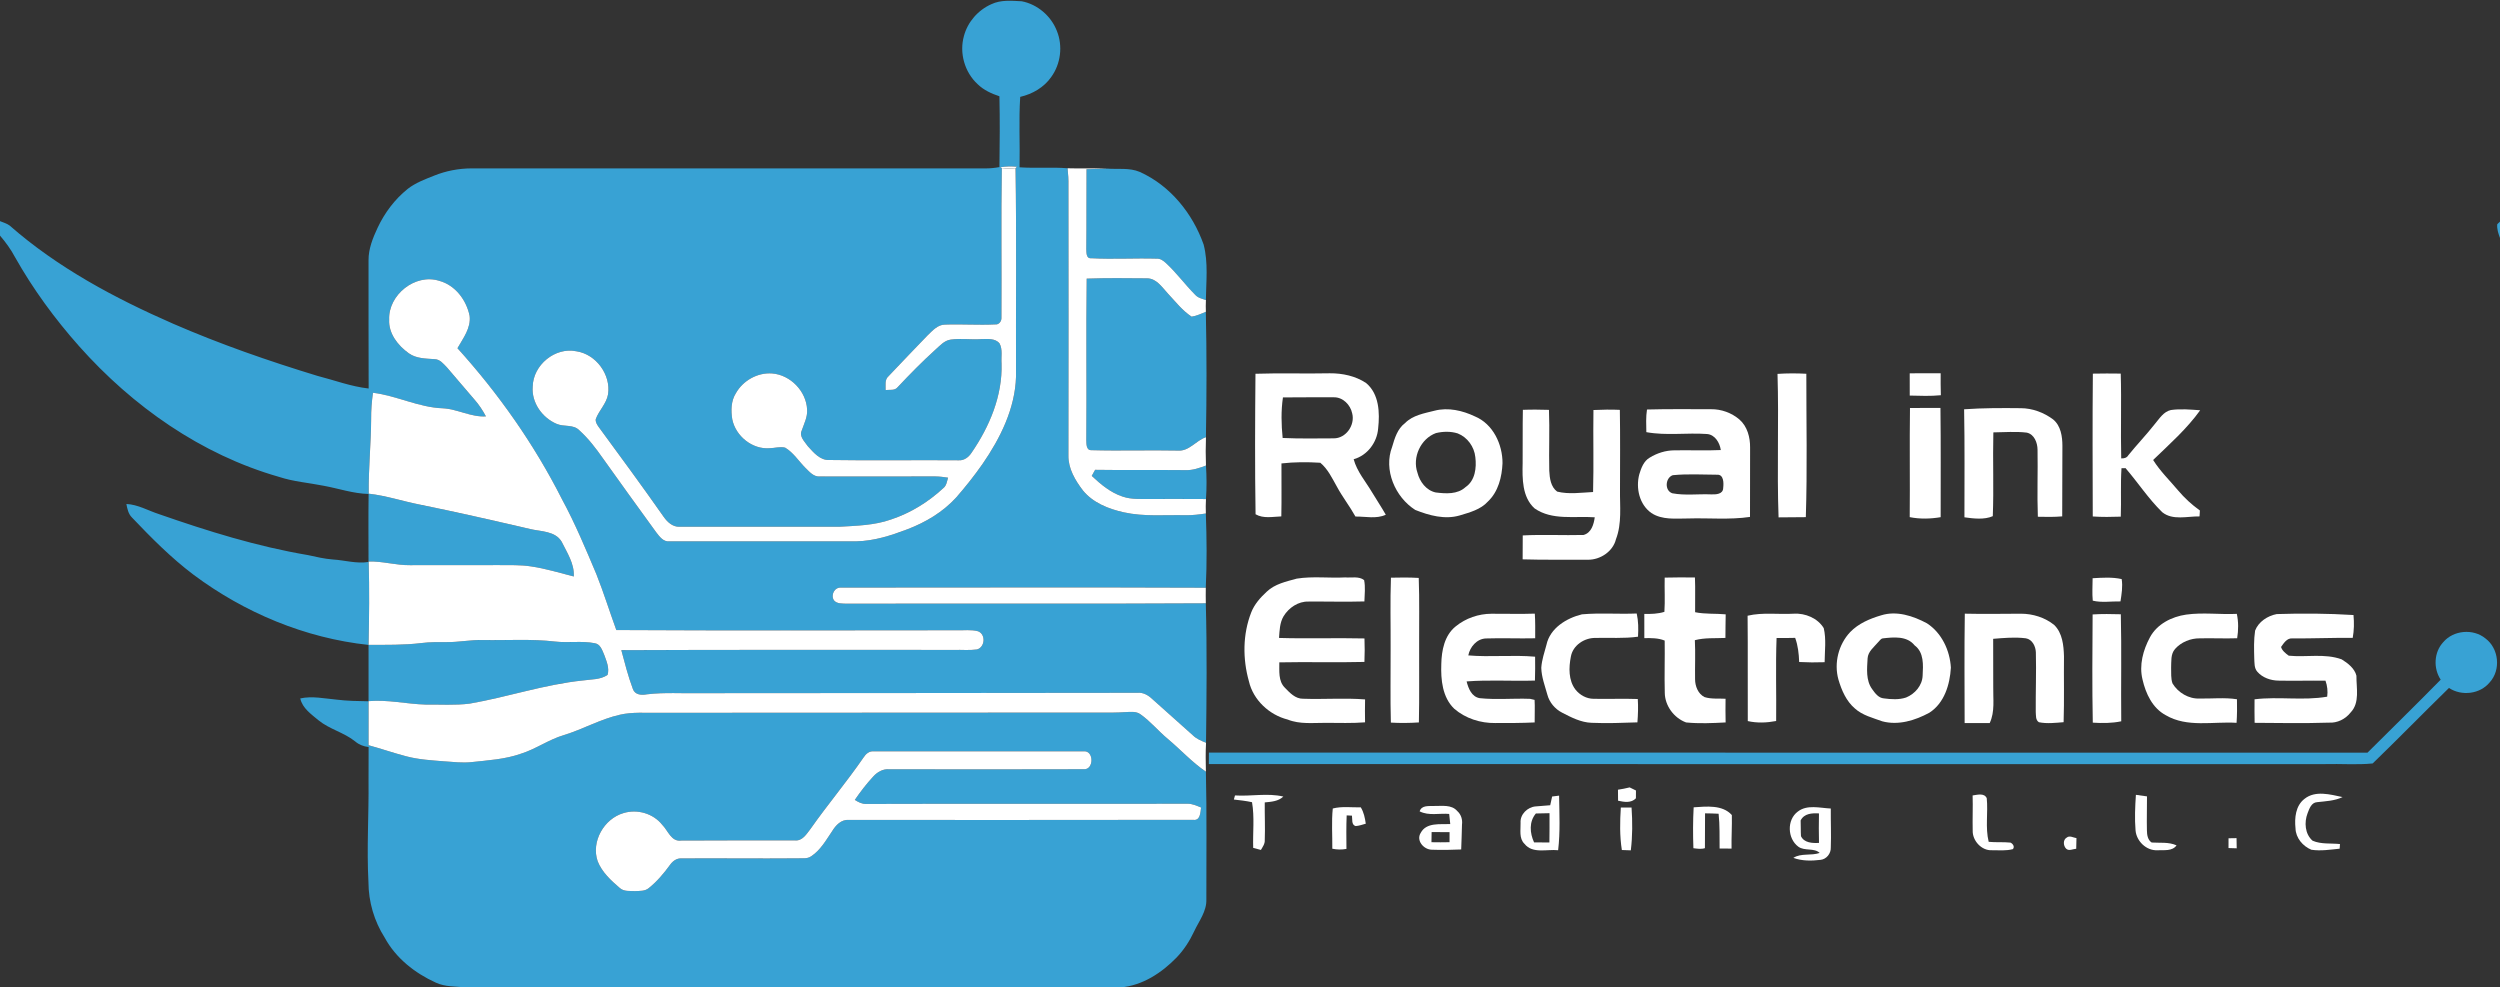 <svg width="238" height="94" viewBox="0 0 238 94" fill="none" xmlns="http://www.w3.org/2000/svg">
<rect x="0" y="0" width="238" height="94" fill="#333333" stroke="none"/>
<g clip-path="url(#clip0_15714_3864)">
<path d="M94.377 0.399C95.277 -0.031 96.308 0.07 97.274 0.122C98.769 0.41 100.059 1.522 100.609 2.93C101.195 4.36 100.988 6.078 100.077 7.329C99.39 8.32 98.289 8.954 97.124 9.222C96.979 11.453 97.111 13.692 97.061 15.928C98.582 16.035 100.11 15.893 101.631 16.019C101.693 16.571 101.726 17.124 101.713 17.68C101.723 26.242 101.728 34.804 101.712 43.364C101.691 44.612 102.362 45.738 103.099 46.698C104.057 47.871 105.546 48.456 106.992 48.775C108.923 49.203 110.909 49.002 112.87 49.05C113.514 49.057 114.158 48.982 114.795 48.884C114.883 51.238 114.903 53.597 114.79 55.952C103.214 55.901 91.636 55.943 80.061 55.94C79.438 55.899 79.066 56.639 79.383 57.145C79.674 57.506 80.196 57.448 80.614 57.471C92.007 57.437 103.399 57.502 114.792 57.433C114.914 61.856 114.867 66.287 114.813 70.71C114.361 70.533 113.905 70.34 113.553 69.996C112.278 68.837 110.971 67.71 109.696 66.551C109.313 66.187 108.83 65.901 108.28 65.955C94.418 65.979 80.554 65.979 66.689 65.992C64.987 66.03 63.278 65.895 61.585 66.099C61.074 66.199 60.442 66.161 60.246 65.585C59.797 64.385 59.48 63.133 59.148 61.897C69.725 61.847 80.303 61.88 90.88 61.871C91.585 61.855 92.296 61.926 92.998 61.829C93.773 61.632 93.87 60.383 93.106 60.097C92.444 59.918 91.745 60.026 91.068 60.002C80.27 60.009 69.471 60.044 58.672 59.982C58.027 58.217 57.474 56.417 56.777 54.67C55.761 52.26 54.753 49.839 53.505 47.536C50.865 42.319 47.475 37.491 43.549 33.15C44.09 32.199 44.852 31.219 44.705 30.064C44.399 28.567 43.34 27.142 41.809 26.734C39.524 26.014 36.953 28.075 37.048 30.427C36.979 31.755 37.886 32.9 38.917 33.635C39.632 34.145 40.542 34.132 41.383 34.192C41.885 34.206 42.215 34.638 42.538 34.966C43.421 35.97 44.264 37.01 45.147 38.014C45.586 38.506 45.951 39.058 46.259 39.641C44.833 39.726 43.56 38.943 42.155 38.87C39.857 38.79 37.772 37.668 35.506 37.393C35.39 38.222 35.323 39.058 35.332 39.896C35.323 42.266 35.068 44.629 35.103 46.998C36.759 47.184 38.346 47.722 39.978 48.041C43.485 48.753 46.973 49.549 50.458 50.361C51.492 50.607 52.853 50.538 53.467 51.569C53.985 52.618 54.691 53.66 54.625 54.881C53.28 54.54 51.95 54.129 50.574 53.926C49.542 53.761 48.496 53.812 47.457 53.797C44.647 53.784 41.838 53.821 39.029 53.804C37.706 53.825 36.422 53.416 35.097 53.456C35.176 56.102 35.141 58.747 35.088 61.392C36.77 61.386 38.457 61.423 40.13 61.217C40.922 61.117 41.721 61.126 42.517 61.13C43.675 61.144 44.817 60.898 45.975 60.933C48.267 60.975 50.568 60.811 52.851 61.077C54.102 61.221 55.374 60.989 56.612 61.233C57.16 61.313 57.325 61.9 57.516 62.33C57.734 62.935 58.034 63.598 57.84 64.248C57.158 64.72 56.286 64.665 55.5 64.78C51.838 65.156 48.335 66.356 44.718 66.984C43.316 67.161 41.898 67.061 40.489 67.076C38.687 67.021 36.9 66.589 35.088 66.749C35.083 68.149 35.086 69.546 35.086 70.945C36.285 71.273 37.457 71.683 38.661 71.996C39.848 72.315 41.083 72.382 42.305 72.481C43.157 72.535 44.013 72.646 44.866 72.555C46.457 72.38 48.082 72.291 49.601 71.75C51.023 71.306 52.246 70.404 53.677 69.981C55.493 69.429 57.16 68.458 59.02 68.041C60.215 67.768 61.448 67.879 62.662 67.859C76.653 67.843 90.642 67.855 104.632 67.837C105.48 67.846 106.329 67.85 107.177 67.791C107.648 67.772 108.174 67.706 108.579 68.005C109.537 68.682 110.283 69.608 111.184 70.353C112.402 71.377 113.481 72.564 114.801 73.466C114.898 77.521 114.834 81.578 114.845 85.633C114.881 86.759 114.145 87.679 113.69 88.652C113.263 89.566 112.712 90.426 112.01 91.157C110.594 92.612 108.767 93.824 106.691 94H44.341C43.382 93.902 42.38 93.962 41.488 93.545C39.494 92.64 37.679 91.21 36.627 89.269C35.625 87.699 35.083 85.85 35.077 83.99C34.903 80.769 35.119 77.545 35.084 74.322C35.083 73.253 35.081 72.186 35.092 71.118C34.619 71.065 34.174 70.896 33.813 70.584C32.758 69.732 31.372 69.429 30.321 68.571C29.626 67.988 28.798 67.433 28.584 66.491C29.729 66.238 30.89 66.502 32.036 66.604C33.047 66.733 34.068 66.742 35.086 66.762C35.079 64.973 35.084 63.186 35.086 61.397C29.049 60.751 23.261 58.328 18.421 54.712C16.286 53.103 14.401 51.199 12.565 49.27C12.217 48.926 12.118 48.44 12.032 47.979C13.137 48.033 14.099 48.609 15.127 48.942C19.756 50.556 24.463 52.026 29.309 52.843C30.093 53.014 30.878 53.2 31.682 53.263C32.818 53.329 33.939 53.686 35.083 53.498C35.081 51.342 35.061 49.183 35.092 47.026C33.628 46.991 32.239 46.505 30.812 46.244C29.395 45.96 27.941 45.856 26.563 45.399C19.137 43.277 12.613 38.673 7.53 32.957C5.211 30.345 3.135 27.512 1.424 24.471C1.033 23.735 0.542 23.061 0 22.429V21.052C0.31 21.181 0.645 21.271 0.92 21.473C5.487 25.481 10.92 28.386 16.471 30.814C20.938 32.755 25.548 34.36 30.207 35.779C31.832 36.194 33.419 36.801 35.095 36.986C35.073 32.915 35.094 28.845 35.084 24.776C35.077 23.69 35.491 22.664 35.942 21.697C36.609 20.27 37.578 18.977 38.809 17.986C39.56 17.401 40.465 17.066 41.343 16.716C42.464 16.265 43.674 16.035 44.883 16.03C61.187 16.033 77.492 16.03 93.797 16.031C94.249 16.039 94.702 15.988 95.147 15.908C95.176 13.661 95.196 11.412 95.145 9.165C94.39 8.916 93.648 8.577 93.075 8.018C91.832 6.879 91.31 5.041 91.768 3.423C92.12 2.092 93.113 0.957 94.377 0.399ZM95.218 15.926L95.376 16C95.293 20.746 95.37 25.497 95.337 30.246C95.359 30.579 95.099 30.933 94.738 30.886C93.146 30.968 91.552 30.844 89.96 30.904C89.271 30.907 88.793 31.467 88.333 31.9C87.074 33.199 85.828 34.511 84.582 35.822C84.2 36.152 84.33 36.69 84.309 37.132C84.692 37.083 85.18 37.211 85.455 36.863C86.605 35.64 87.78 34.44 89.026 33.312C89.471 32.926 89.885 32.418 90.506 32.33C91.473 32.192 92.454 32.356 93.427 32.283C94.009 32.277 94.749 32.186 95.16 32.698C95.471 33.283 95.301 33.975 95.348 34.609C95.445 37.677 94.198 40.623 92.483 43.117C92.214 43.526 91.768 43.863 91.254 43.822C87.157 43.787 83.06 43.86 78.963 43.792C78.075 43.845 77.448 43.069 76.904 42.479C76.611 42.044 76.063 41.559 76.325 40.991C76.545 40.34 76.889 39.697 76.838 38.989C76.759 37.247 75.249 35.684 73.498 35.553C72.115 35.453 70.739 36.232 70.062 37.424C69.588 38.165 69.579 39.09 69.714 39.93C70.042 41.515 71.614 42.8 73.263 42.67C73.754 42.661 74.256 42.495 74.746 42.615C75.537 43.086 76.034 43.896 76.673 44.537C77.054 44.905 77.454 45.405 78.045 45.363C81.71 45.359 85.376 45.366 89.04 45.355C89.447 45.359 89.854 45.414 90.257 45.476C90.149 45.822 90.114 46.232 89.802 46.472C88.375 47.795 86.678 48.844 84.823 49.458C83.241 50.015 81.547 50.052 79.888 50.148C74.819 50.141 69.749 50.139 64.68 50.148C64.038 50.168 63.533 49.7 63.19 49.212C61.164 46.321 59.073 43.477 56.983 40.632C56.834 40.417 56.682 40.178 56.715 39.905C57.019 39.072 57.739 38.429 57.888 37.533C58.17 35.677 56.754 33.729 54.881 33.443C52.842 33.019 50.753 34.757 50.715 36.801C50.587 38.325 51.622 39.779 53.007 40.358C53.699 40.65 54.586 40.382 55.152 40.963C56.024 41.75 56.741 42.692 57.411 43.65C59.084 45.993 60.762 48.332 62.459 50.658C62.778 51.07 63.151 51.611 63.752 51.536C69.68 51.527 75.607 51.531 81.534 51.535C83.21 51.502 84.826 50.983 86.376 50.391C88.126 49.726 89.78 48.738 91.043 47.346C91.928 46.33 92.769 45.273 93.54 44.168C95.233 41.717 96.633 38.894 96.726 35.872C96.701 29.252 96.785 22.63 96.679 16.011L96.816 15.877C96.283 15.833 95.744 15.829 95.218 15.926ZM82.219 72.096C80.62 74.426 78.791 76.59 77.166 78.904C76.788 79.39 76.394 80.082 75.671 80.008C72.067 80.015 68.463 79.993 64.859 80.022C63.901 80.161 63.597 79.072 63.043 78.523C62.193 77.447 60.674 77.002 59.364 77.403C57.494 77.942 56.253 80.137 56.898 81.993C57.309 83.034 58.164 83.819 58.998 84.533C59.392 84.895 59.969 84.806 60.462 84.835C60.898 84.812 61.4 84.852 61.759 84.549C62.545 83.921 63.197 83.143 63.787 82.332C64.035 81.983 64.416 81.695 64.868 81.72C68.529 81.697 72.19 81.746 75.85 81.713C76.307 81.684 76.821 81.8 77.223 81.52C78.111 80.939 78.635 79.982 79.22 79.13C79.557 78.57 80.083 78 80.803 78.061C91.732 78.053 102.661 78.075 113.591 78.049C114.273 78.155 114.278 77.332 114.341 76.874C113.927 76.709 113.509 76.51 113.055 76.516C102.855 76.541 92.653 76.501 82.454 76.536C82.054 76.552 81.702 76.353 81.376 76.151C81.913 75.37 82.49 74.614 83.137 73.92C83.52 73.499 84.055 73.184 84.645 73.233C90.814 73.238 96.985 73.255 103.154 73.229C104.158 73.326 104.163 71.4 103.141 71.53C96.486 71.519 89.83 71.528 83.175 71.526C82.76 71.49 82.426 71.768 82.219 72.096Z" fill="#38A2D4"/>
<path d="M105.404 16.052C106.431 16.13 107.518 15.95 108.493 16.361C111.409 17.666 113.546 20.327 114.588 23.289C115.035 25.009 114.823 26.809 114.799 28.565C114.434 28.443 114.033 28.359 113.771 28.059C112.798 27.08 111.987 25.953 110.966 25.022C110.733 24.809 110.457 24.608 110.125 24.627C108.042 24.563 105.953 24.701 103.872 24.585C103.375 24.627 103.43 24.02 103.41 23.688C103.441 21.162 103.412 18.637 103.432 16.11C104.088 16.099 104.746 16.075 105.404 16.052Z" fill="#38A2D4"/>
<path d="M237.739 21.343C237.803 21.282 237.933 21.158 237.999 21.096V22.657C237.843 22.234 237.693 21.799 237.739 21.343Z" fill="#38A2D4"/>
<path d="M103.449 26.526C105.365 26.453 107.283 26.484 109.2 26.497C110.094 26.508 110.616 27.335 111.158 27.922C111.886 28.692 112.542 29.558 113.438 30.146C113.914 30.077 114.354 29.862 114.795 29.68C114.885 33.658 114.874 37.642 114.804 41.621C113.848 41.936 113.201 42.98 112.128 42.896C109.381 42.838 106.633 42.938 103.89 42.858C103.392 42.869 103.427 42.253 103.41 41.912C103.456 36.784 103.377 31.654 103.449 26.526Z" fill="#38A2D4"/>
<path d="M112.871 44.756C113.545 44.783 114.186 44.55 114.808 44.318C114.877 45.38 114.883 46.446 114.808 47.508C113.062 47.494 111.314 47.503 109.568 47.503C108.67 47.494 107.745 47.572 106.88 47.277C105.733 46.907 104.797 46.115 103.934 45.306C104.04 45.113 104.144 44.918 104.254 44.726C107.125 44.77 110 44.726 112.871 44.756Z" fill="#38A2D4"/>
<path d="M232.605 61.126C233.58 59.984 235.456 59.825 236.616 60.78C237.9 61.738 238.104 63.778 237.019 64.961C236.097 66.087 234.342 66.29 233.142 65.493C230.705 67.874 228.325 70.313 225.878 72.681C224.386 72.83 222.84 72.699 221.328 72.743C185.912 72.739 150.496 72.752 115.082 72.737C115.082 72.373 115.084 72.011 115.088 71.648C151.854 71.655 188.618 71.646 225.385 71.654C227.71 69.338 230.055 67.045 232.354 64.706C231.638 63.623 231.706 62.086 232.605 61.126Z" fill="#38A2D4"/>
<path d="M95.219 15.925C95.745 15.829 96.283 15.832 96.816 15.876L96.679 16.011C96.245 16.049 95.807 16.055 95.376 16L95.219 15.925Z" fill="white"/>
<path d="M119.521 35.583C121.879 35.501 124.237 35.59 126.595 35.537C127.797 35.528 129.047 35.791 130.054 36.465C131.302 37.507 131.364 39.303 131.199 40.793C131.099 42.117 130.173 43.358 128.869 43.72C129.186 44.892 129.998 45.821 130.606 46.845C131.04 47.568 131.509 48.269 131.927 49.002C131.033 49.424 129.994 49.162 129.039 49.175C128.497 48.198 127.803 47.316 127.275 46.333C126.819 45.528 126.419 44.66 125.694 44.054C124.461 43.977 123.222 43.979 121.995 44.119C121.984 45.799 122.02 47.48 121.982 49.162C121.163 49.189 120.28 49.391 119.53 48.958C119.461 44.5 119.481 40.041 119.521 35.583ZM122.108 41.695C123.724 41.768 125.346 41.74 126.963 41.731C128.143 41.742 129.014 40.463 128.731 39.361C128.567 38.543 127.843 37.798 126.967 37.822C125.357 37.82 123.746 37.82 122.136 37.834C121.947 39.115 121.98 40.41 122.108 41.695Z" fill="white"/>
<path d="M169.219 35.594C170.131 35.532 171.047 35.534 171.963 35.582C171.958 40.132 172.06 44.685 171.914 49.233C171.049 49.233 170.182 49.246 169.32 49.254C169.155 44.701 169.358 40.147 169.219 35.594Z" fill="white"/>
<path d="M181.805 35.541C182.787 35.528 183.767 35.535 184.751 35.534C184.749 36.231 184.745 36.927 184.769 37.625C183.783 37.723 182.794 37.683 181.808 37.658C181.808 36.951 181.81 36.246 181.805 35.541Z" fill="white"/>
<path d="M199.24 35.571C200.125 35.549 201.01 35.556 201.894 35.566C201.975 38.256 201.874 40.947 201.94 43.638C202.21 43.656 202.477 43.588 202.62 43.335C203.437 42.324 204.342 41.384 205.145 40.36C205.577 39.852 205.969 39.187 206.671 39.034C207.594 38.903 208.531 38.992 209.458 39.056C208.188 40.827 206.539 42.282 204.978 43.791C205.643 44.853 206.55 45.733 207.354 46.687C207.963 47.407 208.659 48.051 209.43 48.6C209.421 48.74 209.405 49.023 209.395 49.163C208.219 49.141 206.841 49.569 205.839 48.757C204.536 47.481 203.536 45.946 202.353 44.568C202.257 44.57 202.063 44.574 201.966 44.576C201.865 46.11 201.955 47.649 201.898 49.185C201.008 49.216 200.117 49.23 199.23 49.168C199.219 44.636 199.197 40.103 199.24 35.571Z" fill="white"/>
<path d="M181.83 38.84C182.796 38.833 183.763 38.839 184.731 38.835C184.775 42.302 184.747 45.768 184.751 49.235C183.778 49.401 182.776 49.425 181.805 49.231C181.839 45.768 181.781 42.303 181.83 38.84Z" fill="white"/>
<path d="M186.984 38.964C188.778 38.837 190.577 38.839 192.375 38.859C193.485 38.861 194.575 39.272 195.458 39.93C196.191 40.533 196.339 41.549 196.341 42.442C196.321 44.681 196.341 46.92 196.323 49.159C195.552 49.224 194.777 49.215 194.003 49.195C193.923 47.067 194.013 44.94 193.974 42.812C193.969 42.152 193.665 41.331 192.939 41.185C191.887 41.058 190.823 41.154 189.767 41.163C189.7 43.821 189.819 46.483 189.714 49.139C188.914 49.494 187.888 49.37 187.014 49.248C187.012 45.821 187.049 42.393 186.984 38.964Z" fill="white"/>
<path d="M136.579 39.096C137.869 38.764 139.232 39.081 140.41 39.641C142.14 40.358 143.048 42.309 143.039 44.096C142.983 45.406 142.642 46.805 141.654 47.74C140.962 48.512 139.921 48.78 138.965 49.07C137.548 49.485 136.055 49.073 134.73 48.545C132.81 47.321 131.694 44.719 132.532 42.539C132.775 41.712 133.034 40.826 133.757 40.28C134.505 39.52 135.59 39.349 136.579 39.096ZM136.702 41.229C135.243 41.763 134.434 43.548 134.941 45C135.157 45.854 135.773 46.687 136.678 46.882C137.638 47.002 138.752 47.08 139.52 46.372C140.438 45.749 140.577 44.53 140.452 43.519C140.352 42.537 139.701 41.623 138.772 41.26C138.105 41.05 137.376 41.069 136.702 41.229Z" fill="white"/>
<path d="M144.977 39.016C145.806 38.983 146.634 38.994 147.462 39.019C147.537 40.952 147.445 42.887 147.491 44.819C147.526 45.523 147.629 46.352 148.242 46.801C149.358 47.078 150.527 46.896 151.661 46.84C151.733 44.238 151.656 41.635 151.696 39.034C152.533 38.995 153.371 38.979 154.21 39.019C154.25 41.555 154.228 44.089 154.224 46.623C154.201 48.197 154.419 49.825 153.84 51.332C153.552 52.509 152.335 53.31 151.146 53.287C149.083 53.27 147.018 53.314 144.955 53.25C144.959 52.491 144.968 51.733 144.965 50.973C146.89 50.873 148.821 50.979 150.749 50.929C151.496 50.736 151.731 49.917 151.819 49.246C149.91 49.111 147.762 49.565 146.088 48.397C144.9 47.321 144.922 45.561 144.955 44.087C144.972 42.397 144.943 40.706 144.977 39.016Z" fill="white"/>
<path d="M156.732 41.141C156.717 40.422 156.683 39.698 156.793 38.986C158.823 38.928 160.856 38.959 162.888 38.957C163.863 38.944 164.845 39.297 165.585 39.93C166.349 40.589 166.622 41.642 166.609 42.615C166.597 44.814 166.611 47.012 166.6 49.211C164.638 49.501 162.654 49.297 160.68 49.359C159.517 49.361 158.234 49.514 157.214 48.84C156.063 48.038 155.715 46.451 156.061 45.152C156.241 44.557 156.481 43.895 157.053 43.566C157.751 43.136 158.568 42.877 159.392 42.872C160.867 42.843 162.344 42.915 163.821 42.844C163.72 42.154 163.273 41.38 162.507 41.318C160.585 41.181 158.641 41.489 156.732 41.141ZM159.246 45.238C158.528 45.491 158.449 46.71 159.207 46.961C160.42 47.189 161.661 47.014 162.888 47.065C163.337 47.082 164.039 47.063 164.048 46.455C164.103 45.998 164.112 45.147 163.456 45.193C162.056 45.183 160.64 45.101 159.246 45.238Z" fill="white"/>
<path d="M158.478 54.989C159.438 54.957 160.398 54.971 161.358 54.977C161.406 56.077 161.36 57.181 161.375 58.283C162.333 58.48 163.317 58.394 164.286 58.485C164.259 59.234 164.277 59.983 164.26 60.731C163.287 60.779 162.3 60.695 161.351 60.945C161.413 62.183 161.351 63.424 161.371 64.665C161.373 65.32 161.655 66.06 162.276 66.364C162.919 66.568 163.608 66.481 164.273 66.521C164.259 67.271 164.266 68.024 164.279 68.776C163.025 68.842 161.763 68.902 160.514 68.776C159.361 68.353 158.498 67.182 158.487 65.953C158.441 64.295 158.504 62.639 158.478 60.983C157.862 60.73 157.192 60.742 156.54 60.748C156.534 59.981 156.534 59.214 156.538 58.447C157.179 58.456 157.831 58.442 158.451 58.248C158.522 57.163 158.452 56.077 158.478 54.989Z" fill="white"/>
<path d="M120.591 56.331C121.362 55.59 122.452 55.362 123.453 55.085C124.979 54.841 126.533 55.052 128.072 54.97C128.66 55.021 129.363 54.834 129.864 55.225C129.997 55.894 129.911 56.581 129.891 57.257C128.119 57.309 126.346 57.255 124.574 57.269C123.594 57.237 122.691 57.856 122.196 58.667C121.826 59.29 121.817 60.033 121.763 60.732C124.475 60.816 127.187 60.714 129.898 60.78C129.926 61.525 129.926 62.27 129.893 63.015C127.194 63.086 124.492 62.999 121.791 63.057C121.804 63.871 121.677 64.835 122.317 65.469C122.786 65.95 123.315 66.531 124.05 66.52C126.016 66.591 127.989 66.431 129.955 66.584C129.94 67.311 129.94 68.037 129.953 68.766C128.717 68.863 127.478 68.817 126.239 68.815C125.017 68.808 123.748 68.97 122.584 68.5C120.827 68.058 119.303 66.631 118.896 64.857C118.295 62.722 118.304 60.386 119.114 58.308C119.416 57.53 119.983 56.89 120.591 56.331Z" fill="white"/>
<path d="M132.418 54.996C133.299 54.969 134.182 54.969 135.064 55.018C135.144 57.144 135.089 59.27 135.102 61.395C135.091 63.855 135.131 66.316 135.078 68.775C134.19 68.835 133.299 68.843 132.411 68.792C132.345 66.449 132.398 64.106 132.387 61.762C132.4 59.506 132.335 57.251 132.418 54.996Z" fill="white"/>
<path d="M199.217 55.047C200.139 54.996 201.073 54.925 201.984 55.129C202.098 55.839 201.977 56.552 201.87 57.255C200.996 57.235 200.064 57.393 199.23 57.182C199.162 56.473 199.214 55.759 199.217 55.047Z" fill="white"/>
<path d="M138.584 59.631C139.534 58.853 140.761 58.432 141.989 58.429C143.365 58.418 144.741 58.469 146.115 58.418C146.166 59.2 146.151 59.981 146.15 60.764C144.583 60.801 143.017 60.728 141.452 60.781C140.587 60.817 139.938 61.591 139.781 62.395C141.897 62.573 144.028 62.331 146.142 62.517C146.155 63.275 146.148 64.032 146.126 64.79C143.958 64.859 141.785 64.705 139.621 64.871C139.788 65.535 140.1 66.341 140.873 66.466C142.463 66.632 144.068 66.468 145.666 66.53C145.772 66.555 145.985 66.605 146.093 66.628C146.135 67.344 146.089 68.06 146.1 68.776C144.854 68.835 143.606 68.835 142.361 68.833C140.952 68.856 139.512 68.397 138.443 67.472C137.311 66.384 137.159 64.705 137.212 63.225C137.236 61.93 137.513 60.486 138.584 59.631Z" fill="white"/>
<path d="M147.225 61.378C147.564 59.801 149.127 58.844 150.602 58.484C152.333 58.331 154.077 58.48 155.816 58.405C155.979 59.13 155.981 59.875 155.939 60.613C154.594 60.801 153.237 60.697 151.886 60.73C150.827 60.717 149.737 61.433 149.547 62.511C149.341 63.55 149.308 64.77 149.988 65.654C150.404 66.171 151.038 66.525 151.714 66.526C153.114 66.559 154.515 66.494 155.917 66.546C155.965 67.288 155.941 68.029 155.882 68.769C154.426 68.82 152.967 68.873 151.511 68.811C150.501 68.774 149.587 68.297 148.711 67.844C148.035 67.497 147.5 66.867 147.308 66.131C147.077 65.29 146.751 64.457 146.73 63.575C146.778 62.821 147.031 62.103 147.225 61.378Z" fill="white"/>
<path d="M166.371 58.617C167.813 58.276 169.303 58.51 170.766 58.424C171.857 58.357 173.049 58.849 173.621 59.8C173.87 60.86 173.713 61.964 173.705 63.042C172.895 63.073 172.086 63.066 171.28 63.022C171.252 62.244 171.17 61.461 170.9 60.725C170.308 60.739 169.718 60.745 169.13 60.738C169.031 63.37 169.121 66.006 169.09 68.64C168.198 68.81 167.28 68.848 166.389 68.647C166.369 65.305 166.406 61.96 166.371 58.617Z" fill="white"/>
<path d="M179.086 58.579C180.565 58.114 182.132 58.637 183.443 59.337C184.85 60.246 185.636 61.932 185.724 63.567C185.629 65.17 185.105 66.933 183.676 67.851C182.326 68.585 180.717 69.083 179.185 68.667C178.289 68.338 177.313 68.104 176.589 67.45C175.759 66.745 175.319 65.711 175.019 64.696C174.581 63.126 175.019 61.366 176.135 60.176C176.926 59.357 178.007 58.896 179.086 58.579ZM179.246 60.772C179.031 60.803 178.923 61.029 178.777 61.16C178.39 61.617 177.837 62.027 177.795 62.674C177.743 63.656 177.612 64.763 178.231 65.609C178.506 65.993 178.83 66.45 179.352 66.487C180.048 66.578 180.781 66.631 181.457 66.403C182.304 66.061 183.005 65.254 183.035 64.315C183.086 63.313 183.178 62.111 182.267 61.435C181.536 60.523 180.279 60.656 179.246 60.772Z" fill="white"/>
<path d="M187.049 58.422C188.828 58.464 190.607 58.431 192.386 58.425C193.521 58.424 194.679 58.781 195.563 59.5C196.349 60.269 196.461 61.444 196.491 62.484C196.467 64.574 196.524 66.663 196.456 68.753C195.673 68.813 194.875 68.915 194.101 68.755C193.768 68.541 193.834 68.097 193.803 67.762C193.788 65.876 193.863 63.989 193.814 62.103C193.795 61.537 193.477 60.867 192.859 60.766C191.826 60.635 190.781 60.732 189.75 60.816C189.737 62.34 189.77 63.865 189.757 65.392C189.733 66.543 189.93 67.749 189.422 68.833C188.625 68.84 187.828 68.837 187.033 68.837C187.027 65.364 186.998 61.892 187.049 58.422Z" fill="white"/>
<path d="M199.217 58.495C200.111 58.436 201.007 58.453 201.903 58.478C201.984 61.874 201.905 65.271 201.943 68.667C201.053 68.855 200.139 68.855 199.233 68.796C199.166 65.362 199.195 61.929 199.217 58.495Z" fill="white"/>
<path d="M204.68 60.663C205.356 59.409 206.743 58.71 208.117 58.511C209.718 58.285 211.336 58.517 212.946 58.44C213.111 59.205 213.102 59.99 212.978 60.761C211.79 60.803 210.601 60.741 209.416 60.77C208.542 60.761 207.648 61.125 207.067 61.779C206.629 62.273 206.721 62.971 206.691 63.579C206.708 64.069 206.655 64.587 206.821 65.058C207.347 65.938 208.37 66.554 209.416 66.501C210.596 66.521 211.783 66.386 212.959 66.569C212.976 67.317 212.972 68.066 212.921 68.813C210.678 68.671 208.223 69.29 206.178 68.086C204.912 67.408 204.275 66.029 203.969 64.696C203.628 63.324 204.024 61.88 204.68 60.663Z" fill="white"/>
<path d="M214.686 60.032C215.008 59.191 215.877 58.624 216.745 58.46C219.18 58.382 221.62 58.398 224.052 58.551C224.121 59.276 224.11 60.008 223.978 60.726C222.051 60.703 220.125 60.795 218.2 60.775C217.703 60.748 217.408 61.242 217.157 61.59C217.245 61.93 217.597 62.216 217.89 62.422C219.559 62.59 221.303 62.185 222.919 62.767C223.509 63.127 224.162 63.632 224.332 64.328C224.316 65.49 224.677 66.893 223.779 67.829C223.286 68.459 222.509 68.846 221.703 68.795C219.349 68.873 216.994 68.829 214.64 68.813C214.629 68.068 214.622 67.321 214.633 66.574C216.93 66.29 219.259 66.722 221.549 66.323C221.619 65.807 221.562 65.29 221.386 64.801C219.9 64.781 218.412 64.829 216.926 64.796C216.179 64.789 215.391 64.521 214.895 63.947C214.587 63.595 214.634 63.105 214.605 62.675C214.583 61.796 214.554 60.907 214.686 60.032Z" fill="white"/>
<path d="M155.143 74.96C155.345 75.056 155.543 75.155 155.744 75.255C155.741 75.501 155.739 75.749 155.739 75.998C155.29 76.472 154.614 76.354 154.04 76.228C154.039 75.876 154.035 75.528 154.031 75.18C154.403 75.122 154.775 75.055 155.143 74.96Z" fill="white"/>
<path d="M187.793 75.726C188.239 75.668 188.893 75.464 189.138 75.985C189.278 77.367 188.986 78.776 189.323 80.142C190.014 80.211 190.712 80.144 191.405 80.217C191.625 80.326 191.824 80.605 191.628 80.836C190.98 81.011 190.296 80.942 189.633 80.942C188.642 80.998 187.768 80.029 187.801 79.067C187.773 77.954 187.83 76.839 187.793 75.726Z" fill="white"/>
<path d="M219.391 76.049C220.423 75.226 221.841 75.636 223.012 75.882C222.253 76.248 221.405 76.273 220.586 76.366C220.038 76.401 219.847 76.993 219.681 77.421C219.351 78.281 219.422 79.403 220.161 80.037C220.972 80.389 221.899 80.263 222.766 80.354C222.759 80.465 222.742 80.686 222.735 80.795C221.841 80.882 220.934 81.035 220.04 80.895C219.223 80.556 218.552 79.762 218.532 78.855C218.429 77.871 218.539 76.698 219.391 76.049Z" fill="white"/>
<path d="M117.465 76.115C117.49 76.016 117.544 75.823 117.571 75.725C119.105 75.827 120.658 75.477 122.174 75.832C121.697 76.29 121.023 76.33 120.404 76.39C120.391 77.585 120.451 78.78 120.405 79.975C120.429 80.332 120.206 80.622 120.039 80.915C119.792 80.848 119.55 80.784 119.304 80.718C119.259 79.268 119.44 77.811 119.193 76.37C118.623 76.244 118.042 76.182 117.465 76.115Z" fill="white"/>
<path d="M147.763 75.828C147.981 75.799 148.202 75.77 148.426 75.744C148.452 77.477 148.541 79.216 148.334 80.942C147.272 80.825 145.899 81.306 145.13 80.331C144.588 79.805 144.78 78.998 144.758 78.327C144.699 77.528 145.427 76.823 146.204 76.77C146.662 76.726 147.12 76.704 147.58 76.659C147.638 76.38 147.7 76.103 147.763 75.828ZM146.216 77.444C145.551 78.224 145.636 79.317 146.044 80.195C146.53 80.2 147.015 80.204 147.503 80.204C147.521 79.275 147.514 78.346 147.514 77.416C147.079 77.426 146.649 77.436 146.216 77.444Z" fill="white"/>
<path d="M203.337 75.668C203.687 75.715 204.04 75.763 204.394 75.816C204.398 76.896 204.361 77.978 204.387 79.06C204.39 79.468 204.462 79.967 204.839 80.208C205.631 80.26 206.459 80.14 207.208 80.479C206.79 81.06 206.003 80.911 205.385 80.944C204.328 80.995 203.386 80.075 203.304 79.049C203.21 77.925 203.264 76.794 203.337 75.668Z" fill="white"/>
<path d="M135.15 77.242C135.335 76.643 136.01 76.75 136.503 76.729C137.254 76.745 138.181 76.566 138.732 77.213C139.102 77.539 139.245 78.031 139.181 78.514C139.157 79.299 139.141 80.084 139.106 80.869C138.174 80.913 137.237 80.926 136.305 80.893C135.535 80.88 134.786 80.013 135.255 79.284C135.794 78.275 137.105 78.494 138.064 78.452C138.029 78.129 137.998 77.807 137.963 77.486C137.025 77.404 136.028 77.685 135.15 77.242ZM136.29 79.213C136.283 79.534 136.279 79.856 136.275 80.179C136.849 80.192 137.422 80.19 137.996 80.177C137.996 79.856 137.996 79.538 137.998 79.219C137.428 79.208 136.858 79.208 136.29 79.213Z" fill="white"/>
<path d="M126.88 76.969C127.754 76.743 128.659 76.877 129.549 76.861C129.837 77.333 129.945 77.874 130.022 78.415C129.699 78.504 129.384 78.624 129.049 78.641C128.635 78.513 128.76 77.978 128.706 77.65C128.58 77.644 128.329 77.632 128.203 77.626C128.157 78.688 128.173 79.752 128.182 80.816C127.734 80.9 127.279 80.892 126.836 80.798C126.849 79.521 126.751 78.242 126.88 76.969Z" fill="white"/>
<path d="M154.302 76.877C154.641 76.876 154.981 76.876 155.324 76.877C155.416 78.234 155.419 79.601 155.254 80.953C154.967 80.942 154.683 80.931 154.401 80.921C154.188 79.584 154.217 78.225 154.302 76.877Z" fill="white"/>
<path d="M161.236 76.856C162.449 76.776 163.973 76.594 164.871 77.592C164.897 78.656 164.823 79.721 164.844 80.785C164.462 80.782 164.083 80.78 163.706 80.78C163.691 79.676 163.733 78.568 163.612 77.468C163.18 77.446 162.749 77.433 162.321 77.43C162.317 78.534 162.319 79.639 162.308 80.745C161.949 80.86 161.575 80.794 161.212 80.749C161.166 79.452 161.165 78.153 161.236 76.856Z" fill="white"/>
<path d="M171.147 77.266C172.041 76.566 173.254 76.927 174.291 76.971C174.28 78.211 174.34 79.452 174.291 80.692C174.314 81.248 173.884 81.798 173.32 81.858C172.455 81.964 171.553 81.973 170.727 81.669C171.465 81.193 172.422 81.488 173.233 81.199C172.7 80.692 171.799 81.044 171.202 80.605C170.161 79.838 170.089 78.056 171.147 77.266ZM171.421 78.106C171.449 78.603 171.418 79.104 171.453 79.603C171.748 80.244 172.552 80.282 173.168 80.244C173.151 79.308 173.142 78.371 173.166 77.437C172.499 77.4 171.759 77.435 171.421 78.106Z" fill="white"/>
<path d="M196.749 79.74C197.026 79.508 197.374 79.745 197.68 79.79C197.671 80.126 197.663 80.463 197.656 80.802C197.335 80.822 196.96 81.051 196.69 80.789C196.423 80.512 196.379 79.951 196.749 79.74Z" fill="white"/>
<path d="M212.156 79.804C212.407 79.798 212.66 79.795 212.918 79.791C212.92 80.114 212.926 80.438 212.935 80.76C212.671 80.751 212.413 80.744 212.154 80.735C212.151 80.423 212.153 80.114 212.156 79.804Z" fill="white"/>
<path d="M95.375 16C95.806 16.055 96.243 16.049 96.678 16.011C96.784 22.629 96.7 29.251 96.725 35.871C96.632 38.893 95.232 41.717 93.539 44.167C92.768 45.273 91.927 46.33 91.042 47.346C89.78 48.738 88.125 49.725 86.375 50.39C84.825 50.982 83.209 51.501 81.533 51.534C75.606 51.531 69.679 51.527 63.752 51.536C63.151 51.611 62.777 51.07 62.458 50.658C60.761 48.332 59.083 45.993 57.41 43.65C56.74 42.692 56.023 41.75 55.151 40.963C54.585 40.382 53.699 40.65 53.006 40.358C51.621 39.779 50.586 38.325 50.714 36.8C50.752 34.756 52.841 33.018 54.88 33.443C56.753 33.729 58.169 35.676 57.887 37.533C57.738 38.429 57.018 39.072 56.714 39.904C56.681 40.178 56.833 40.416 56.982 40.631C59.072 43.477 61.163 46.321 63.189 49.212C63.532 49.7 64.037 50.168 64.679 50.148C69.748 50.139 74.818 50.141 79.888 50.148C81.546 50.051 83.24 50.015 84.822 49.457C86.678 48.843 88.374 47.794 89.802 46.472C90.113 46.231 90.148 45.821 90.256 45.475C89.853 45.413 89.446 45.359 89.039 45.355C85.375 45.366 81.709 45.359 78.044 45.362C77.453 45.404 77.053 44.905 76.672 44.537C76.033 43.896 75.536 43.085 74.745 42.615C74.255 42.495 73.754 42.661 73.263 42.67C71.614 42.799 70.041 41.515 69.714 39.93C69.578 39.09 69.587 38.165 70.062 37.423C70.738 36.232 72.114 35.452 73.497 35.552C75.249 35.684 76.758 37.247 76.837 38.988C76.888 39.697 76.544 40.34 76.324 40.99C76.062 41.559 76.61 42.043 76.903 42.478C77.447 43.069 78.074 43.845 78.962 43.792C83.059 43.859 87.156 43.786 91.253 43.821C91.767 43.863 92.213 43.526 92.482 43.116C94.197 40.622 95.445 37.676 95.348 34.609C95.3 33.975 95.47 33.282 95.159 32.698C94.749 32.186 94.008 32.277 93.426 32.282C92.453 32.355 91.472 32.191 90.505 32.33C89.884 32.417 89.47 32.925 89.025 33.312C87.779 34.439 86.604 35.64 85.454 36.862C85.179 37.21 84.692 37.083 84.309 37.132C84.329 36.689 84.199 36.152 84.582 35.822C85.828 34.51 87.073 33.199 88.332 31.9C88.792 31.466 89.27 30.907 89.959 30.903C91.551 30.843 93.145 30.967 94.737 30.885C95.098 30.933 95.359 30.579 95.337 30.246C95.37 25.497 95.293 20.745 95.375 16Z" fill="white"/>
<path d="M101.633 16.019C102.89 16.059 104.15 16 105.407 16.051C104.749 16.075 104.092 16.099 103.436 16.11C103.416 18.636 103.445 21.161 103.414 23.688C103.434 24.02 103.379 24.626 103.875 24.584C105.957 24.701 108.045 24.562 110.129 24.626C110.46 24.608 110.737 24.808 110.97 25.021C111.99 25.952 112.802 27.08 113.775 28.058C114.037 28.359 114.438 28.443 114.803 28.565C114.786 28.936 114.786 29.308 114.799 29.68C114.357 29.862 113.918 30.077 113.441 30.146C112.545 29.558 111.889 28.692 111.162 27.922C110.62 27.335 110.097 26.508 109.203 26.497C107.287 26.484 105.369 26.453 103.452 26.526C103.381 31.654 103.459 36.784 103.414 41.912C103.43 42.253 103.395 42.869 103.894 42.858C106.636 42.938 109.385 42.838 112.131 42.896C113.205 42.98 113.852 41.936 114.808 41.621C114.777 42.519 114.773 43.421 114.808 44.319C114.187 44.55 113.546 44.783 112.871 44.756C110 44.727 107.126 44.77 104.255 44.727C104.145 44.918 104.04 45.113 103.934 45.306C104.797 46.115 105.733 46.907 106.88 47.277C107.745 47.572 108.67 47.494 109.568 47.503C111.314 47.503 113.062 47.494 114.808 47.509C114.782 47.966 114.782 48.425 114.797 48.884C114.159 48.982 113.516 49.057 112.871 49.05C110.911 49.002 108.925 49.203 106.994 48.775C105.548 48.456 104.059 47.871 103.1 46.698C102.364 45.738 101.693 44.612 101.713 43.364C101.73 34.804 101.724 26.242 101.715 17.68C101.728 17.124 101.695 16.57 101.633 16.019Z" fill="white"/>
<path d="M37.049 30.426C36.954 28.074 39.525 26.014 41.809 26.733C43.341 27.142 44.4 28.566 44.706 30.064C44.853 31.219 44.09 32.199 43.55 33.15C47.476 37.491 50.866 42.318 53.506 47.536C54.754 49.838 55.761 52.259 56.778 54.669C57.474 56.416 58.028 58.216 58.673 59.981C69.472 60.043 80.27 60.009 91.069 60.002C91.745 60.025 92.445 59.918 93.107 60.096C93.871 60.382 93.774 61.632 92.999 61.829C92.297 61.925 91.586 61.854 90.881 61.871C80.303 61.88 69.726 61.847 59.149 61.896C59.481 63.133 59.798 64.385 60.247 65.585C60.443 66.161 61.075 66.199 61.586 66.099C63.279 65.895 64.988 66.029 66.69 65.991C80.555 65.978 94.419 65.978 108.281 65.955C108.83 65.9 109.314 66.186 109.697 66.55C110.972 67.709 112.279 68.837 113.554 69.995C113.906 70.34 114.362 70.533 114.814 70.71C114.765 71.626 114.781 72.546 114.802 73.466C113.482 72.564 112.403 71.376 111.185 70.352C110.283 69.607 109.538 68.682 108.579 68.004C108.175 67.706 107.649 67.771 107.178 67.791C106.33 67.849 105.481 67.846 104.633 67.837C90.642 67.855 76.654 67.842 62.663 67.859C61.449 67.879 60.215 67.767 59.021 68.041C57.161 68.458 55.494 69.429 53.678 69.981C52.247 70.403 51.023 71.305 49.602 71.75C48.083 72.291 46.458 72.38 44.867 72.555C44.014 72.646 43.158 72.535 42.306 72.48C41.084 72.382 39.849 72.314 38.662 71.996C37.458 71.682 36.285 71.272 35.087 70.945C35.087 69.545 35.084 68.148 35.089 66.749C36.901 66.589 38.687 67.02 40.49 67.075C41.899 67.061 43.317 67.161 44.719 66.984C48.336 66.356 51.839 65.155 55.501 64.78C56.287 64.665 57.159 64.72 57.841 64.248C58.035 63.597 57.735 62.934 57.517 62.33C57.326 61.9 57.161 61.313 56.613 61.233C55.375 60.989 54.103 61.22 52.852 61.076C50.569 60.81 48.268 60.974 45.976 60.932C44.818 60.898 43.676 61.144 42.519 61.129C41.721 61.126 40.923 61.116 40.131 61.217C38.458 61.422 36.771 61.386 35.089 61.392C35.142 58.746 35.177 56.101 35.098 53.456C36.423 53.416 37.707 53.824 39.03 53.804C41.839 53.821 44.647 53.784 47.458 53.797C48.497 53.811 49.543 53.76 50.575 53.926C51.95 54.128 53.281 54.54 54.626 54.881C54.691 53.66 53.986 52.618 53.468 51.569C52.854 50.538 51.492 50.607 50.459 50.361C46.974 49.549 43.486 48.752 39.979 48.04C38.347 47.721 36.76 47.184 35.104 46.998C35.069 44.628 35.324 42.265 35.333 39.895C35.324 39.057 35.391 38.221 35.507 37.392C37.773 37.667 39.858 38.79 42.156 38.87C43.561 38.943 44.834 39.726 46.26 39.64C45.952 39.057 45.587 38.505 45.148 38.014C44.264 37.01 43.422 35.97 42.539 34.966C42.216 34.638 41.886 34.206 41.384 34.192C40.543 34.132 39.633 34.144 38.918 33.634C37.887 32.9 36.98 31.754 37.049 30.426Z" fill="white"/>
<path d="M79.385 57.145C79.068 56.639 79.44 55.899 80.063 55.94C91.638 55.943 103.216 55.901 114.792 55.952C114.783 56.446 114.784 56.94 114.794 57.433C103.401 57.502 92.009 57.437 80.616 57.472C80.198 57.448 79.676 57.506 79.385 57.145Z" fill="white"/>
<path d="M82.22 72.096C82.427 71.768 82.76 71.489 83.176 71.526C89.831 71.528 96.487 71.518 103.141 71.529C104.164 71.4 104.158 73.326 103.154 73.229C96.985 73.254 90.814 73.238 84.645 73.233C84.055 73.183 83.52 73.499 83.138 73.919C82.491 74.614 81.914 75.37 81.377 76.151C81.703 76.353 82.055 76.552 82.454 76.535C92.654 76.501 102.855 76.541 113.055 76.515C113.51 76.51 113.927 76.708 114.341 76.874C114.279 77.331 114.274 78.155 113.592 78.049C102.661 78.075 91.732 78.053 80.803 78.06C80.083 78 79.558 78.57 79.22 79.129C78.636 79.982 78.112 80.938 77.223 81.519C76.822 81.8 76.307 81.683 75.851 81.713C72.19 81.745 68.53 81.696 64.869 81.72C64.416 81.694 64.035 81.982 63.788 82.332C63.198 83.143 62.546 83.921 61.76 84.549C61.401 84.851 60.899 84.811 60.462 84.835C59.97 84.806 59.392 84.895 58.999 84.533C58.165 83.819 57.309 83.033 56.899 81.993C56.254 80.137 57.494 77.942 59.365 77.403C60.675 77.002 62.194 77.446 63.044 78.523C63.597 79.071 63.901 80.161 64.86 80.022C68.464 79.993 72.067 80.015 75.671 80.007C76.395 80.082 76.789 79.39 77.166 78.904C78.792 76.59 80.62 74.426 82.22 72.096Z" fill="white"/>
</g>
<defs>
<clipPath id="clip0_15714_3864">
<rect width="238" height="94" fill="white"/>
</clipPath>
</defs>
</svg>
